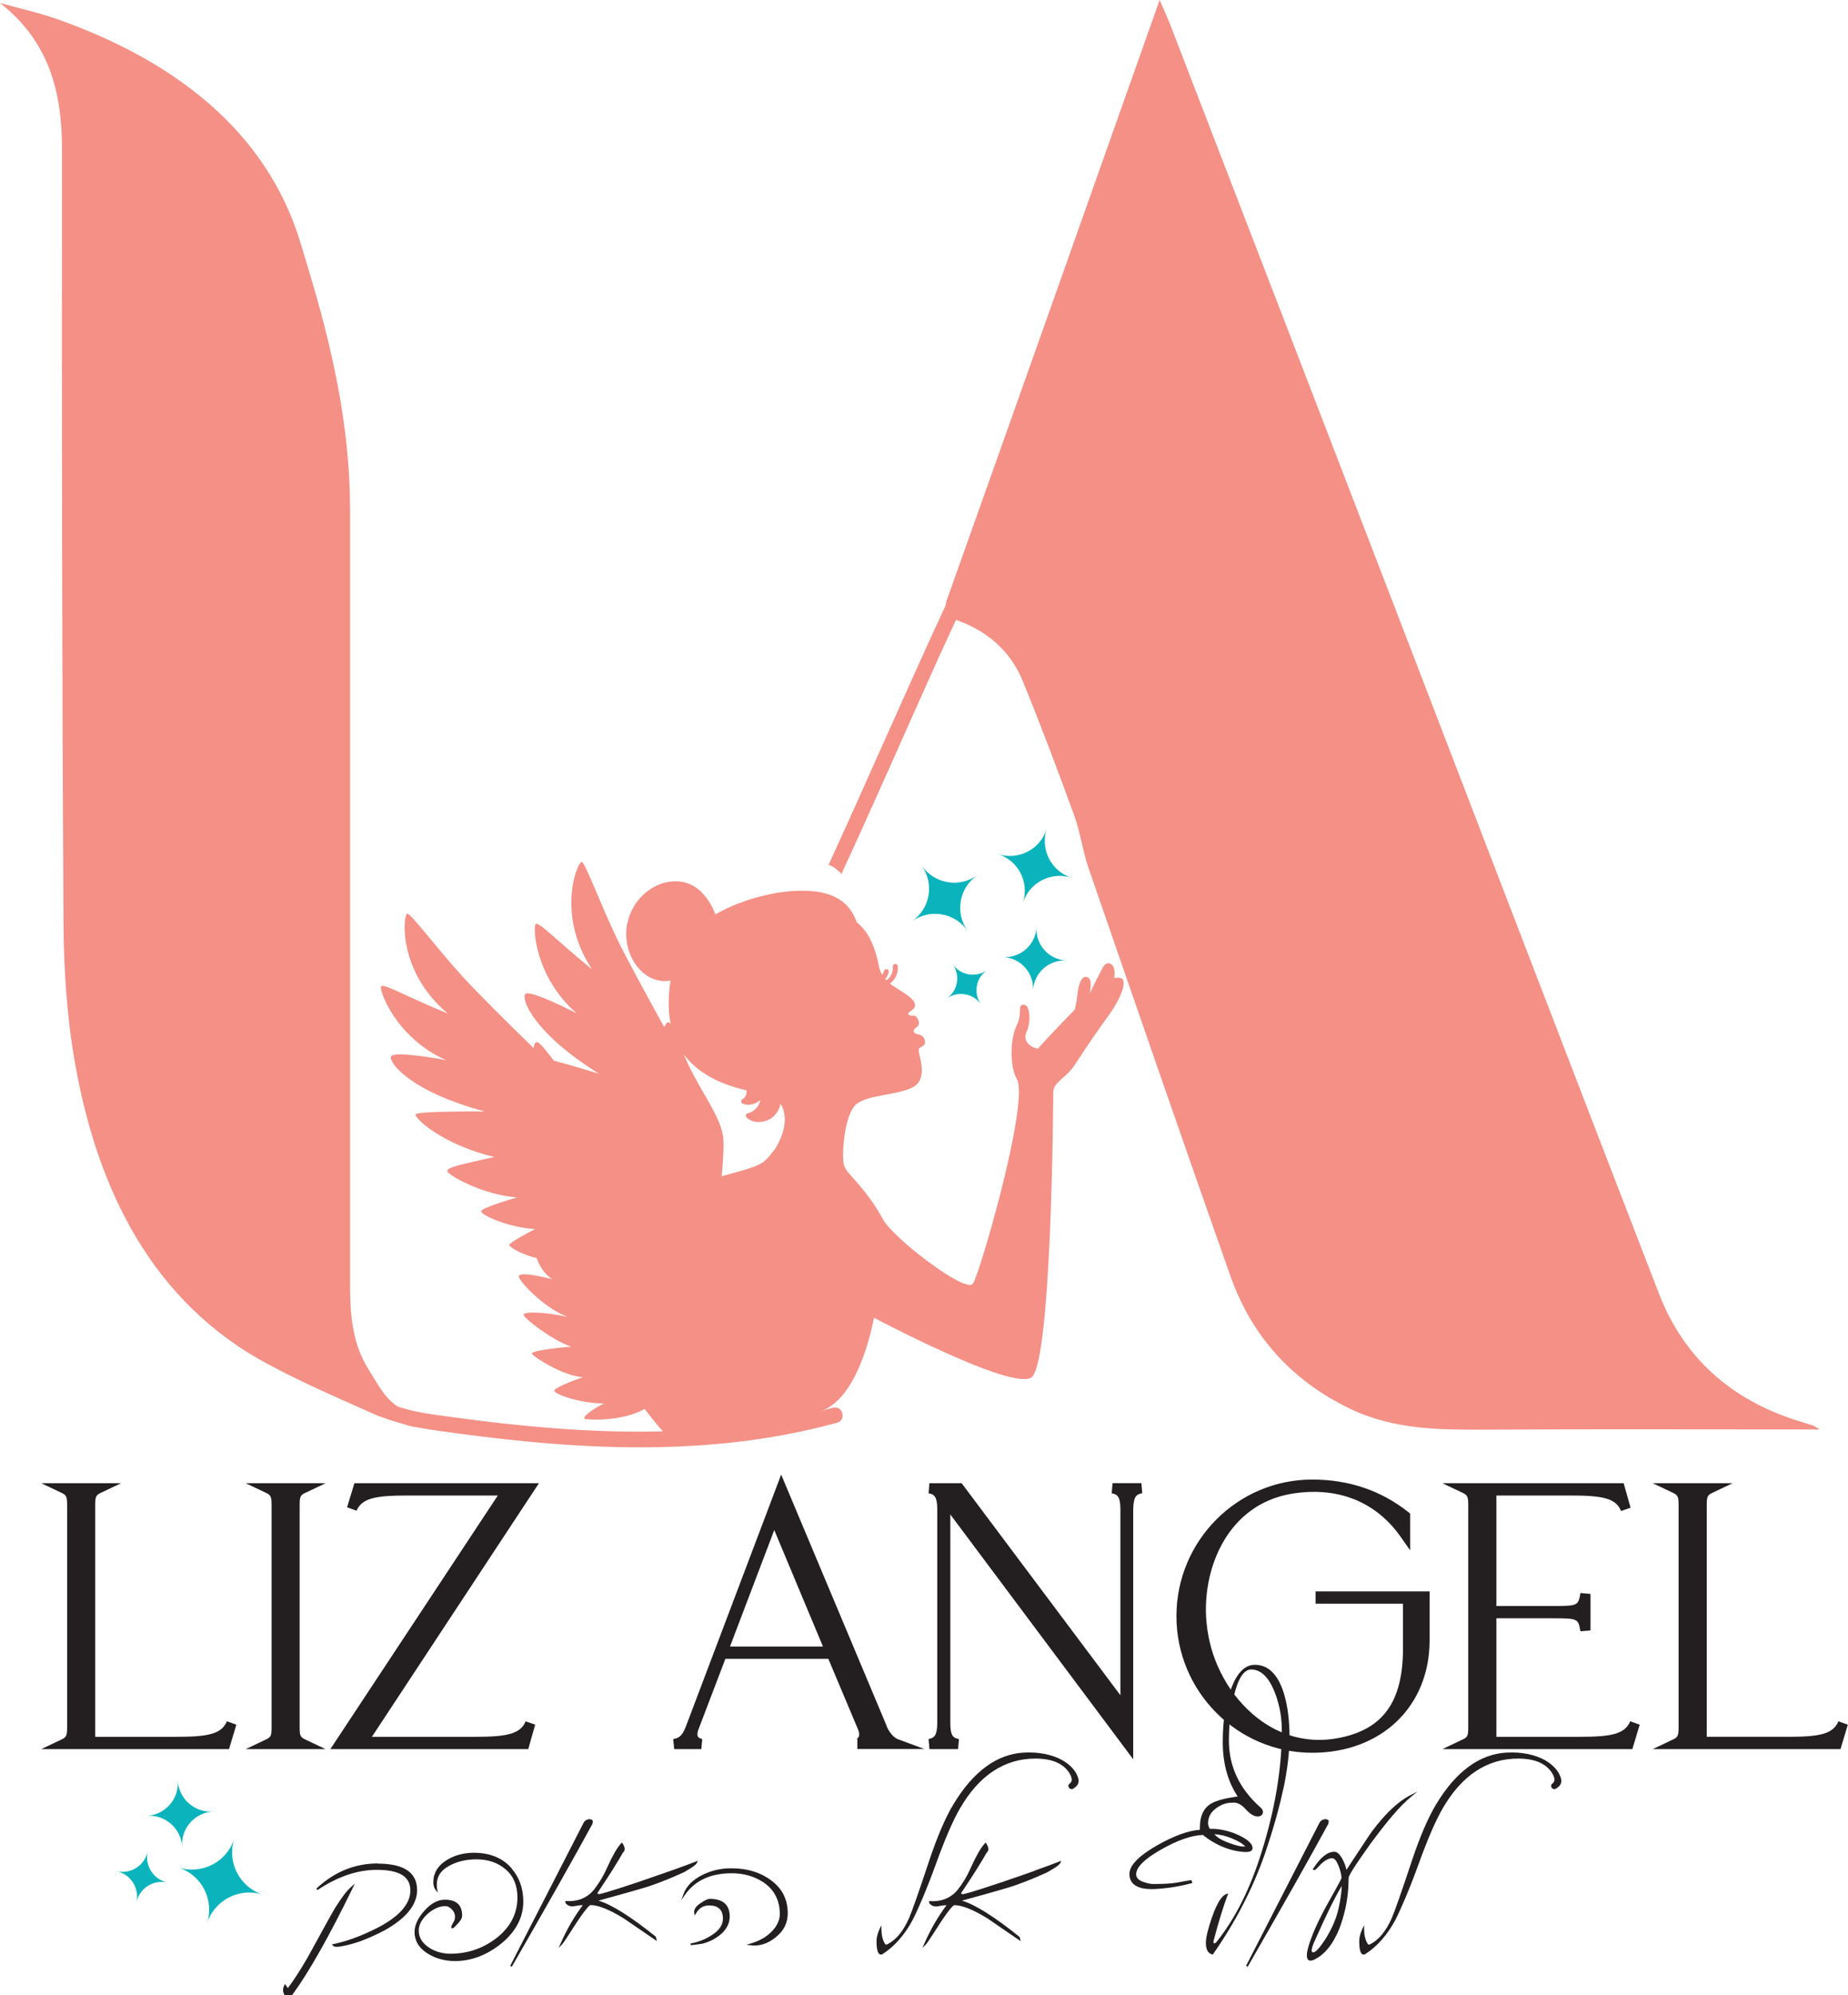 <svg xmlns="http://www.w3.org/2000/svg" id="uuid-de5d5ff2-8ece-4122-827e-ead5df869ba3" viewBox="0 0 216.65 233.82"><g id="uuid-d66de42c-14c5-4807-b082-7c1cd3fe6996"><path d="m20.6,203.55h-9.44v-27.16c0-.97.09-1.17.65-1.43l2.38-1.13H4.84l2.38,1.13c.56.26.65.47.65,1.43v26.04c0,.97-.09,1.17-.65,1.43l-2.38,1.13h22.01l.86-2.86-1.11-.4c-.65,1.56-2.37,1.82-6,1.82Z" style="fill:#231f20;"></path><path d="m35.79,174.96l2.38-1.13h-9.36l2.38,1.13c.56.26.65.47.65,1.43v26.04c0,.99-.08,1.16-.65,1.43l-2.38,1.13h9.35l-2.38-1.13c-.57-.27-.65-.45-.65-1.43v-26.04c0-.97.09-1.17.65-1.43Z" style="fill:#231f20;"></path><path d="m41.55,173.83l-.86,2.82,1.11.4c.65-1.52,2.37-1.78,6-1.78h10.56l-19.63,29.72h23.2l.81-2.87-1.12-.38c-.62,1.54-2.41,1.81-5.95,1.81h-12.07l19.58-29.72h-21.64Z" style="fill:#231f20;"></path><path d="m103.95,202.28l-12.37-29.46-11.16,29.49c-.47,1.3-.99,1.4-1.5,1.51l.12,1.17h3.18l.11-1.18c-.09-.02-.39-.08-.51-.29-.12-.21-.04-.56.05-.8l3.17-8.31h12.07l3.5,8.32c.09.23.18.55.07.8-.08.18-.24.27-.28.28,0,0,.04-.01.11-.01v1.18h7.86s-3.11-1.15-3.11-1.15c-.03-.01-.81-.31-1.33-1.55Zm-18.37-9.31l5.19-13.65,5.71,13.65h-10.91Z" style="fill:#231f20;"></path><path d="m130.43,173.83l-.1,1.18c.7.12,1.02.43,1.02,1.9v21.77l-18.61-24.85h-3.78l-.1,1.18c.7.12,1.02.43,1.02,1.9v24.96c0,1.5-.33,1.82-1.02,1.94l.1,1.18h3.36l.1-1.18c-.72-.12-1.01-.42-1.01-1.94v-24.38l21.44,28.69v-29.26c.04-1.48.31-1.79,1.06-1.92l-.1-1.18h-3.36Z" style="fill:#231f20;"></path><path d="m154.24,187.95h10.24v5.23c0,6.35-2.4,9.6-7.77,10.55-3.1.55-6.12-.14-8.75-1.98-3.24-2.27-5.6-6.07-6.32-10.18-.12-.69-.21-1.43-.25-2.19-.27-5.97,2.7-12.99,9.88-14.29,5.42-.95,10.02.84,12.97,5.07l1.08,1.54v-4.31l-.22-.18c-3.19-2.53-6.98-3.81-11.26-3.81-8.78,0-15.92,7.18-15.92,16.01s7.14,16.01,15.92,16.01c8.1,0,13.76-5.42,13.76-13.18v-5.73h-13.37v1.44Z" style="fill:#231f20;"></path><path d="m185.13,203.55h-9.7v-13.89h6.47c3.12,0,3.12.03,3.38,1.52l1.18-.1v-4.28l-1.18-.1c-.26,1.49-.26,1.52-3.38,1.52h-6.47v-12.95h8.66c3.62,0,5.34.26,5.95,1.81l1.12-.38-.81-2.87h-21.25l2.38,1.13c.56.27.65.47.65,1.43v26.04c0,.99-.08,1.16-.65,1.43l-2.38,1.13h22.27l.86-2.86-1.11-.4c-.65,1.56-2.37,1.82-6,1.82Z" style="fill:#231f20;"></path><path d="m215.53,201.73c-.65,1.56-2.37,1.82-6,1.82h-9.44v-27.16c0-.97.09-1.17.65-1.43l2.38-1.13h-9.36l2.38,1.13c.56.27.65.47.65,1.43v26.04c0,.97-.09,1.17-.65,1.43l-2.38,1.13h22.01l.86-2.86-1.11-.4Z" style="fill:#231f20;"></path><path d="m131.46,114.67c-.22-.11-.52-.11-.83-.04,0-.03.01-.07.01-.1.05-.48.09-1.1-.29-1.47-.18-.17-.44-.22-.66-.11-.27.13-.4.44-.53.69-.32.6-.63,1.21-.94,1.83-.16.32-.3.64-.45.96.04-.26.08-.52.09-.79.02-.29.04-.59-.1-.85-.13-.24-.37-.37-.63-.28-.29.1-.44.46-.54.73-.12.31-.19.63-.23.96-.09.65-.14,1.3-.32,1.95-.02.07-.04.13-.06.2-1.79,1.84-3.83,3.97-4.29,4.55-.1-.01-.19-.04-.28-.07-.07-.02-.13-.04-.19-.06-.06-.02-.11-.05-.16-.07-.06-.03-.11-.05-.17-.09-.05-.03-.09-.06-.14-.1-.05-.03-.09-.07-.13-.11-.04-.04-.08-.08-.11-.12-.03-.04-.07-.08-.1-.12-.03-.05-.05-.1-.08-.15-.02-.04-.04-.08-.06-.13-.02-.06-.03-.12-.04-.18,0-.04-.02-.09-.02-.13,0-.07,0-.14.02-.21,0-.04,0-.08.01-.12.03-.11.07-.22.12-.34,0,0,0,0,0-.01.12-.24.21-.56.27-.9.16-1.02,0-2.23-.62-2.24-.71,0-.24.75-.61,1.91-.05.17-.12.34-.21.52-.74,1.46-.88,4.76.05,6.35.04.09.08.2.11.32.64,2.72-1.89,12.87-3.7,18.95-.74,2.49-1.36,4.3-1.59,4.64-.05.07-.13.12-.23.14-.03,0-.09,0-.13,0-.08,0-.16,0-.26-.02-.06-.01-.13-.04-.2-.06-.1-.03-.2-.06-.31-.1-.08-.03-.17-.07-.26-.11-.12-.05-.23-.1-.36-.17-.1-.05-.2-.1-.3-.16-.13-.07-.27-.14-.41-.23-.11-.06-.22-.13-.34-.2-.14-.09-.29-.18-.44-.27-.12-.08-.24-.16-.36-.24-.15-.1-.31-.2-.46-.31-.13-.09-.25-.18-.38-.27-.15-.11-.31-.22-.47-.33-.13-.1-.26-.19-.4-.29-.16-.12-.31-.23-.46-.35-.13-.1-.27-.2-.4-.31-.15-.12-.3-.24-.45-.36-.13-.1-.26-.21-.39-.31-.15-.12-.29-.24-.44-.37-.12-.1-.25-.21-.36-.31-.14-.12-.27-.24-.4-.36-.11-.1-.23-.2-.34-.31-.13-.12-.24-.23-.36-.34-.1-.1-.21-.2-.3-.29-.12-.12-.22-.23-.33-.34-.08-.08-.16-.17-.23-.24-.34-.38-.6-.71-.74-.97-2.22-4.05-4.31-5.3-4.61-6.42-.3-1.12.03-5.81,1.38-7.07,1.35-1.25,5.41-1.1,6.95-2.21,1.54-1.11.37-3.68.43-4.2.06-.53.94-.3.7-1.18s-1.21-.49-1.28-1c-.07-.51.97-.48.48-1.44-.38-.73-.64-.19-1.08-.53-.43-.33,1.34-.56.55-1.63-.49-.67-1.92-1.37-2.73-2,.61-.47.99-1.26.91-2.04-.02-.16-.14-.28-.3-.28-.15,0-.29.15-.28.3.01.11.01.22,0,.32,0,.01,0,.04,0,.04,0,.02,0,.05-.01.07,0,.05-.02.1-.03.15-.01.05-.03.1-.04.15,0,0-.02.04-.02.05-.01.03-.02.05-.03.08-.04.1-.1.19-.15.28,0,0,0,0,0,0,0,0,0,0,0,.01-.02.02-.03.04-.05.07-.03.04-.07.09-.11.13s-.08.08-.12.12c0,0-.02.02-.03.03-.01,0-.04.03-.05.04-.04.03-.08.05-.12.08-.04-.05-.09-.09-.14-.14.2-.23.35-.5.42-.8.04-.15-.07-.32-.22-.35-.16-.03-.31.07-.35.22-.01.04-.02.1-.04.14,0,.01,0,.02-.01.03,0,.02-.02.05-.03.07-.02.04-.04.09-.07.13-.01.02-.02.04-.04.06,0,0,0,0,0,0,0,0,0,0,0,.01,0,0,0,0,0,0h0s0,0,0,0c0,0,0,0,0,0,0,0,0,0,0,0-.11-.18-.21-.38-.29-.61-.21-.56-.52-3.83-2.65-5.5,0,0,0,0,0,0-.02-.01-.04-.03-.05-.05-1.04-2.98-3.67-3.94-7.68-3.65-.74.05-1.48.16-2.22.3-.27.05-.53.12-.79.18-.47.1-.93.21-1.38.35-.32.09-.62.2-.93.3-.38.13-.75.27-1.12.41-.32.13-.62.26-.92.4-.12.06-.26.1-.38.16.01,0,.03,0,.04.01-.41.2-.84.4-1.2.62-.37-1.03-.95-1.97-1.74-2.73-.36-.34-.76-.6-1.17-.79h0c-.49-.22-1.02-.34-1.55-.36-.9-.04-1.83.18-2.68.63-1.63.87-2.82,2.5-3.17,4.31,0,0,0-.01-.01-.02-.02.1-.05.19-.06.29-.28,1.92.32,4.03,1.77,5.37.19.18.4.34.61.48.43.28.92.48,1.42.57.25.05.51.07.78.06.19,0,.37-.03.55-.07-.16.95-.24,1.98-.21,3.09.01.42.04.81.09,1.2.01.12.04.24.06.35.03.16.06.31.08.47-.13-.17-.25-.25-.37-.2-.11.04-.25.26-.4.54-2.07-3.75-4.47-8.15-5.49-10.27-1.97-4.08-3.72-8.91-4.16-9.07-.45-.16-3.12,6.05,1.19,12.58-4.15-3.37-6.29-5.68-6.61-5.29-.32.39-.08,6.2,4.82,10.45,0,0-5.59-2.9-6.04-2.25-.45.65,1.01,4.57,8.66,9.33,0,0-3-.93-5.29-1.53-1.17-1.47-1.81-2.4-2.16-2.12-.09.07-.17.32-.23.64-3.06-2.99-6.62-6.52-8.21-8.26-3.06-3.34-6.12-7.47-6.59-7.49-.47-.03-1.25,6.69,4.76,11.71-4.94-2.03-7.65-3.63-7.85-3.17-.2.46,1.71,5.96,7.62,8.62,0,0-6.19-1.17-6.44-.42-.25.75,2.28,4.09,10.98,6.44,0,0-7.87-.06-8.09.34-.22.41,3.2,3.58,9.22,4.99-3.56.83-5.61,1.19-5.51,1.67.1.48,4.2,2.8,8.19,3.07,0,0-4.17,1.19-4.22,1.62-.05.43,3.18,1.92,6.32,2.09,0,0-2.96,1.52-3.03,1.85-.04.2,1.2,1.05,3.21,1.56.34.94.91,1.86,1.81,2.46-2.11-.51-3.77-.79-3.9-.35-.12.44,2.89,3.71,5.69,4.77-2.83-.62-5.28-.64-5.12-.2.16.45,3.32,2.94,5.57,3.69,0,0-4.87.4-4.58.85.29.45,3.77,2.65,5.98,2.72,0,0-3.42,1.19-3.38,1.6.04.41,2.98,1.47,5.82,1.49-1.96,1.02-2.53,1.7-2.22,1.81.29.1,4.27.37,7-1.17.79,1.06,1.62,2.09,2.52,3.06.8.08.32.01,2.07.08,2.82.29,4.46.16,7.16-.31,4.74-.83,4.7-.85,9.16-2.67,4.46-1.82,5.96-10.85,5.96-10.85,0,0,16.04,8.52,18.44,7.02s2.58-32.41,2.59-33.5c0-1.09,1.55-1.67,2.5-3.12,1.51-2.3,2.6-3.92,3.91-5.71,1.31-1.78,2.37-4.07,1.56-4.48Zm-40.8,20.24c-.05.07-.11.14-.16.21-.12.16-.24.3-.36.44-.05.06-.1.12-.15.17-.17.17-.33.33-.49.45-.57.42-1.67.78-2.93,1.13-.63.17-1.3.36-1.96.54.18-2,.28-3.83.16-4.67-.34-2.35-2.58-5.24-4.03-8.32-.22-.46-.41-.89-.58-1.31.05.07.1.15.16.22.08.1.17.2.25.3.11.12.21.24.32.36.09.09.18.18.28.27.12.11.23.21.35.32.1.08.19.16.29.24.12.1.25.19.37.28.1.07.2.15.31.21.13.09.26.17.39.25.1.06.21.13.32.19.14.08.27.15.41.22.1.05.21.11.31.16.14.07.28.13.42.19.1.04.2.09.31.13.15.06.29.11.44.17.1.04.19.07.29.11.17.06.34.11.51.17.07.02.14.05.21.07.23.07.46.13.68.19,0,0,0,0,0,0,.25.07.49.13.72.18.01.06.03.12.03.18,0,.37-.2.7-.51.89-.24.14-.12.45.1.53.69.24,1.47.02,2.01-.46-.12.76-.75,1.4-1.5,1.57-.22.05-.25.36-.1.49.75.68,1.86.65,2.71.18.69-.38,1.11-1.07,1.27-1.81,1.06,1.7.24,4.04-.83,5.57Z" style="fill:#f49086;"></path><path d="m124.99,112.57c-2.03-.11-3.59-1.85-3.48-3.88-.11,2.03-1.85,3.59-3.88,3.48,2.03.11,3.59,1.85,3.48,3.88.11-2.03,1.85-3.59,3.88-3.48Z" style="fill:#0bb4bd;"></path><path d="m113.42,109.07c-1.48-2.09-.98-4.99,1.12-6.47-2.09,1.48-4.99.98-6.47-1.12,1.48,2.09.98,4.99-1.12,6.47,2.09-1.48,4.99-.98,6.47,1.12Z" style="fill:#0bb4bd;"></path><path d="m119.93,105.79c.76-2.38,3.31-3.68,5.69-2.92-2.38-.76-3.68-3.31-2.92-5.69-.76,2.38-3.31,3.68-5.69,2.92,2.38.76,3.68,3.31,2.92,5.69Z" style="fill:#0bb4bd;"></path><path d="m24.27,225.41c.88-2.74,3.81-4.24,6.55-3.36-2.74-.88-4.24-3.81-3.36-6.55-.88,2.74-3.81,4.24-6.55,3.36,2.74.88,4.24,3.81,3.36,6.55Z" style="fill:#0bb4bd;"></path><path d="m21.35,216.4c-.14-2.12,1.47-3.95,3.59-4.09-2.12.14-3.95-1.47-4.09-3.59.14,2.12-1.47,3.95-3.59,4.09,2.12-.14,3.95,1.47,4.09,3.59Z" style="fill:#0bb4bd;"></path><path d="m16,222.93c.36-1.64,1.98-2.67,3.62-2.31-1.64-.36-2.67-1.98-2.31-3.62-.36,1.64-1.98,2.67-3.62,2.31,1.64.36,2.67,1.98,2.31,3.62Z" style="fill:#0bb4bd;"></path><path d="m115,117.7c-.91-1.29-.6-3.08.69-3.99-1.29.91-3.08.6-3.99-.69.91,1.29.6,3.08-.69,3.99,1.29-.91,3.08-.6,3.99.69Z" style="fill:#0bb4bd;"></path><path d="m41.58,220.77l-.42.38c-.33.3-.65.66-.95,1.08-.3.41-.62.88-.94,1.4-.1.16-.36.61-.79,1.39-.42.76-1.01,1.83-1.76,3.2-.94,1.77-1.94,3.38-2.97,4.78l-.34-.48-.08.16c-.19.37-.19.73,0,1.09l.03.06h.88l.03-.04c1.97-2.69,4.34-6.9,7.07-12.5l.25-.51Z" style="fill:#231f20;"></path><path d="m44.31,218.39c-2.72,0-5.14.99-7.22,2.95l.13.17c2.34-1.57,4.68-2.37,6.95-2.37,2.65,0,3.94.79,3.94,2.42s-1.4,3.17-4.17,4.53c-1.73.86-3.36,1.44-4.85,1.75l-.18.04.12.14c.06.07.17.14.45.14.22,0,.53-.04,1-.15.76-.16,1.54-.4,2.3-.71.77-.31,1.57-.68,2.36-1.1,2.49-1.4,3.76-2.98,3.76-4.68,0-2.07-1.55-3.11-4.62-3.11Z" style="fill:#231f20;"></path><path d="m59.97,218.95c-1.05-1.2-2.53-1.81-4.42-1.81-1.19,0-2.26.29-3.17.85-1.05.65-1.58,1.53-1.58,2.61,0,.36.09.66.26.88l.26.33-.07-.42c-.01-.08-.03-.17-.03-.26,0-.08-.01-.18-.01-.28,0-.9.44-1.6,1.34-2.12.92-.54,2.04-.82,3.32-.82,1.36,0,2.51.4,3.41,1.18.91.76,1.38,1.87,1.38,3.3,0,1.93-.87,3.56-2.59,4.85-1.55,1.15-3.32,1.73-5.25,1.73-.85,0-1.64-.2-2.34-.6-.93-.56-1.39-1.25-1.39-2.12,0-.65.34-1.3,1.01-1.92.7-.62,1.41-.94,2.11-.94.13,0,.26.03.39.1.13.07.26.16.37.28.12.12.21.25.27.39.06.13.1.28.1.42,0,.3-.05.52-.16.67-.24.41-.28.53-.28.61,0,.06.03.11.08.13.09.03.18.02.62-.47.39-.39.58-.72.58-1.02,0-1.24-.68-1.86-2.03-1.86-.84,0-1.65.44-2.41,1.31-.76.85-1.14,1.69-1.14,2.48,0,1,.49,1.83,1.44,2.46.95.62,2.06.94,3.31.94,1.9,0,3.73-.69,5.43-2.06,1.7-1.4,2.57-3.05,2.57-4.91,0-1.54-.47-2.85-1.4-3.91Z" style="fill:#231f20;"></path><path d="m69.45,213.74v-.02c.09-.25.05-.41-.08-.45-.15-.09-.33-.09-.53-.01-.2.07-.35.2-.43.38l-8.6,16.76.19.1c2.11-3.67,3.98-6.95,5.56-9.74,1.51-2.68,2.83-5.05,3.9-7.02Z" style="fill:#231f20;"></path><path d="m76.9,226.99c-2.93-2.36-5.19-3.78-6.74-4.24,1.69-.46,3-.83,3.99-1.11,1.1-.31,1.89-.55,2.35-.72,1.1-.38,2.35-.89,3.72-1.52,1.22-.69,1.43-.95,1.49-1.09l.09-.23-.23.09c-.84.33-1.82.69-2.91,1.07-1.04.37-2.25.79-3.8,1.32-3.5,1.17-4.45,1.42-4.63,1.42-.05,0-.12,0-.15-.04-.02-.02-.03-.05-.03-.1.72-1.08,1.31-1.99,1.8-2.76.49-.78.89-1.44,1.18-1.96.28-.24.27-.6-.04-1.07l-.08-.12-.09.1c-.48.52-.99,1.41-1.59,2.73-.3.67-.58,1.21-.86,1.65-.28.44-.54.81-.78,1.11-.8.93-1.88,1.36-3.2,1.28h-.11s0,.11,0,.11c0,.17.18.3.31.38.2.11.41.16.64.12.55-.1.93-.14,1.09-.13-.47.64-.93,1.32-1.35,2.04-.44.75-.86,1.57-1.24,2.43l-.24.54.41-.42c.14-.14.73-1.03,1.75-2.63,1.21-1.81,1.51-1.97,1.57-1.97.92,0,2.24.53,3.9,1.56l3.89,2.66-.12-.48-.03-.02Z" style="fill:#231f20;"></path><path d="m83.19,222.55c-.23,0-.57.16-1.04.48-.57.37-.83.77-.76,1.18l.05.29.15-.25c.37-.63.87-.94,1.52-.94,1.1,0,1.64.51,1.64,1.56,0,.69-.39,1.3-1.15,1.82-.78.54-1.67.91-2.64,1.08l.03.21,1.34-.18c.87-.22,1.63-.62,2.27-1.19.63-.59.95-1.26.95-1.99,0-1.38-.79-2.08-2.35-2.08Z" style="fill:#231f20;"></path><path d="m90.42,220.38c-1.26-.94-2.82-1.42-4.64-1.42h-.13c-1.15,0-2.26.26-3.31.78-1.12.56-1.86,1.3-2.19,2.19l-.28.76.47-.67c1.16-1.64,3-2.48,5.44-2.48,1.37,0,2.59.34,3.64,1.01,1.33.87,2,2.14,2,3.77,0,.71-.32,1.4-.95,2.05-.62.64-1.45,1.11-2.46,1.4l-.51.15.53.06c.14.02.28.03.42.03.86,0,1.7-.32,2.49-.97.94-.73,1.41-1.68,1.41-2.8,0-1.62-.65-2.92-1.94-3.86Z" style="fill:#231f20;"></path><path d="m126.44,208.53c-.21-.89-.86-1.65-1.93-2.26-1.23-.66-2.74-.96-4.48-.87-3.17.17-5.96,2.23-8.28,6.1-.93,1.55-1.88,3.77-2.82,6.58-1.21,3.65-2.01,5.92-2.37,6.75-.67,1.49-1.49,2.5-2.46,3-.1.06-.18.08-.24.07-.05-.01-.09-.05-.13-.12-.25-.42-.39-.98-.4-1.66v-.49s-.21.44-.21.44c-.24.54-.36,1-.36,1.38,0,1.18.19,1.45.33,1.56.04.03.1.06.18.06.04,0,.1,0,.16-.03,1.45-.93,2.65-2.3,3.59-4.08.34-.66.74-1.54,1.19-2.62.46-1.09.98-2.42,1.54-3.96,1.05-2.9,1.99-5.07,2.8-6.45,2.23-3.86,5.21-5.83,8.84-5.83,1.94,0,3.29.58,4,1.73.51.86.12,1.13-.03,1.23-.12.12-.14.26-.07.38.03.1.12.24.38.24h.05c.57-.3.81-.68.71-1.16h0Z" style="fill:#231f20;"></path><path d="m121.3,219.25c-1.04.37-2.24.79-3.8,1.32-3.5,1.17-4.45,1.42-4.63,1.42-.05,0-.12,0-.15-.04-.02-.02-.03-.05-.03-.1.73-1.09,1.32-2,1.8-2.76.49-.78.89-1.44,1.18-1.96.28-.24.27-.6-.04-1.07l-.08-.12-.09.1c-.48.52-.99,1.41-1.59,2.73-.3.67-.58,1.21-.86,1.65-.27.44-.54.81-.78,1.11-.8.93-1.89,1.36-3.2,1.28h-.11s0,.11,0,.11c0,.17.18.3.31.38.2.11.41.15.64.12.55-.1.93-.14,1.09-.13-.47.64-.93,1.32-1.35,2.04-.44.74-.85,1.56-1.24,2.43l-.23.54.41-.42c.05-.05.21-.21,1.75-2.63,1.21-1.81,1.51-1.96,1.57-1.97.92,0,2.24.53,3.9,1.56l3.89,2.66-.12-.49-.03-.02c-2.93-2.36-5.19-3.78-6.74-4.24,1.71-.47,3.02-.83,3.99-1.11,1.1-.31,1.89-.55,2.35-.72,1.1-.38,2.35-.89,3.72-1.52,1.22-.69,1.43-.95,1.49-1.09l.09-.23-.23.09c-.84.33-1.82.69-2.9,1.07Z" style="fill:#231f20;"></path><path d="m150.44,209.73c.48-2.25.73-4.31.74-6.11h0c0-2.01-.23-3.76-.68-5.21-.69-2.19-1.83-3.3-3.39-3.3-1.64,0-2.81,1.86-3.5,5.53-.17,1-.26,2.19-.26,3.53,0,2.49.59,4.63,1.75,6.37-1.49.21-2.52.48-3.14.85-.86.53-1.29,1.45-1.29,2.74,0,.18,0,.27-.01.32-1.35.09-3.02.7-4.99,1.81-2.19,1.26-3.26,2.36-3.26,3.36,0,.48.15.87.45,1.16.48.46,1.3.66,2.51.61,1.45-.07,2.9-.3,4.31-.68l.11-.03-.11-.33h-.09c-.8.14-1.3.22-1.57.28-.33.06-.73.1-1.19.13-.44.03-.97.04-1.6.04-.33,0-.69-.07-1.08-.21-.64-.19-.95-.5-.95-.93,0-.83.98-1.8,2.91-2.89,1.94-1.11,3.6-1.68,4.93-1.72.07.08.22.2.56.44,1.24.85,2.56,1.37,3.93,1.53.63.07,1.01.03,1.19-.14.08-.07.12-.17.12-.28,0-.58-.68-1.14-2.07-1.72-1.05-.4-2.04-.58-2.93-.54-.14-.2-.21-.43-.21-.7,0-.87.5-1.55,1.53-2.08.39-.2.88-.3,1.48-.3.47,0,.94.26,1.4.78.51.56.99.85,1.41.85.24,0,.43-.09.55-.28.1-.19.13-.48-.26-.81-2.43-2.16-3.67-4.78-3.67-7.8,0-1.87.2-3.62.58-5.22.49-2.07,1.18-3.12,2.03-3.12,1.18,0,2.13.97,2.84,2.87.27.74.47,1.48.59,2.23.12.75.18,1.52.16,2.3-.02,4.3-.8,8.99-2.35,13.94-1.33,4.31-3.12,7.89-5.33,10.62-.09.1-.18.14-.26.14-.02,0-.03,0-.03-.02-.01-.01-.05-.08-.03-.27.63-2.38,1.19-4.18,1.65-5.36l.08-.21-.21.07c-.55.17-1.1,1.04-1.68,2.66-.49,1.41-.74,2.44-.74,3.06,0,.79.25,1.24.74,1.36l.07.02.04-.06c2.62-3.75,4.65-7.68,6.05-11.7.95-2.77,1.68-5.33,2.16-7.59Zm-5.98,5.75c.69.27,1.21.58,1.53.93h-.23c-.39,0-1.02-.17-1.88-.5-.75-.29-1.26-.61-1.5-.95.62.03,1.32.2,2.08.51Z" style="fill:#231f20;"></path><path d="m155.73,213.72c.1-.32,0-.43-.09-.45-.15-.09-.33-.09-.53-.01-.2.07-.35.2-.43.38l-8.6,16.76.19.1c2.12-3.69,3.99-6.97,5.56-9.74,1.53-2.71,2.84-5.07,3.9-7.02v-.02Z" style="fill:#231f20;"></path><path d="m163.26,212.78c.77-.91,1.49-1.64,2.13-2.17l.79-.65-.91.47c-1.4.73-2.88,2.14-4.41,4.18-.1.13-.43.62-.92,1.36-.5.75-1.2,1.81-2.09,3.17-.09-.44-.26-.88-.49-1.3-.31-.55-.61-.82-.92-.82-.82,0-1.63.65-2.49,1.98l-.05.08.08.06c.12.08.26.02.75-.54.54-.55,1.03-.82,1.45-.82.26,0,.5.29.73.85.24.62.36,1.11.36,1.47-.02.09-.26.58-1.32,2.46-1.01,1.77-1.76,3.32-2.23,4.6-.34.91-.51,1.57-.51,2.01,0,.5.22.61.41.61.13,0,.27-.03.42-.1,1.24-.58,2.25-1.82,3-3.7.58-1.54.93-3.15,1.03-4.79l.04-1.12c0-.2.46-1.06,2.57-4,.94-1.28,1.81-2.39,2.58-3.3Zm-9.03,14.46c1.25-2.82,2.28-4.91,3.07-6.21-.03.83-.17,1.75-.4,2.75-.27,1.15-.79,2.33-1.53,3.5-.86,1.33-1.25,1.53-1.41,1.53-.1,0-.13-.04-.15-.06-.06-.1-.1-.43.42-1.5Z" style="fill:#231f20;"></path><path d="m183.03,208.54h0c-.21-.89-.86-1.65-1.93-2.27-1.23-.66-2.74-.96-4.48-.87-3.17.17-5.96,2.23-8.28,6.1-.93,1.55-1.88,3.77-2.82,6.58-1.21,3.65-2.01,5.92-2.37,6.75-.67,1.49-1.49,2.5-2.46,3-.1.06-.18.09-.24.07-.05-.01-.09-.05-.13-.12-.25-.42-.39-.98-.4-1.66v-.49s-.21.44-.21.44c-.24.54-.36,1-.36,1.38,0,1.18.19,1.45.33,1.56.04.03.1.06.18.06.04,0,.1,0,.16-.03,1.45-.93,2.65-2.3,3.59-4.08.34-.67.74-1.56,1.19-2.62.46-1.09.98-2.42,1.54-3.96,1.05-2.9,1.99-5.07,2.8-6.45,2.23-3.86,5.21-5.83,8.84-5.83,1.94,0,3.29.58,4,1.73.51.86.12,1.13-.03,1.23-.12.12-.14.26-.07.38.03.1.12.24.38.24h.05c.57-.3.81-.68.71-1.16Z" style="fill:#231f20;"></path><path d="m97.66,164.98c-14.48,3.95-29.71,3.15-44.43,1.13-1.99-.27-4.01-.49-5.94-1.06-.29-.09-.6-.14-.84-.32-1.47-1.05-2.3-2.75-3.23-4.22-1.91-2.98-2.18-6.44-2.18-9.93,0-30.26,0-60.52,0-90.78,0-9.86-2.12-19.2-5.02-28.72-.41-1.35-.79-2.7-1.28-4.11C30.3,14.38,19.42,6.75,6.8,2.28,4.58,1.49,2.27.98,0,.35c5.75,4.5,7.28,10.42,7.27,17.2-.03,30.11,0,60.21.17,90.32.03,5.63.39,11.34,1.38,16.87,2.63,14.77,9.07,27.9,22.58,35.13,4.43,2.37,8.49,4.09,12.8,6.01.37.16.76.27,1.14.4.04.02.08.05.12.06.15.06.31.08.46.14.47.14.94.3,1.42.43.3.08.59.19.89.25.1.03.2.05.29.08-.01-.01-.02-.02-.03-.04.78.15,1.56.29,2.34.4,3.77.55,7.55,1.02,11.35,1.38,7.69.72,15.45.93,23.14.13,4.33-.45,8.62-1.22,12.82-2.37,1.13-.31.65-2.06-.48-1.75Z" style="fill:#f49086;"></path><path d="m212.6,167.08c-.73-.23-1.46-.44-2.19-.68-7.57-2.47-13.03-7.33-15.91-14.76-10.37-26.78-20.64-53.59-30.96-80.39-8.78-22.81-17.57-45.61-26.37-68.41-.3-.78-.66-1.55-1.22-2.84-8.47,23.91-16.69,47.15-24.97,70.38-.08.22-.09.39-.12.57-4.68,10.09-9.08,20.3-13.72,30.4.12.05.24.09.35.15.42.22.8.55,1.16.92,3.83-8.3,7.49-16.68,11.24-25.02.72-1.59,1.46-3.17,2.19-4.76.04.02.07.04.12.05,3.55,1.27,6.26,3.61,7.69,7.1,2.13,5.19,4.1,10.46,6.03,15.73.73,2,.99,4.16,1.68,6.17,5.51,15.95,11.01,31.9,16.63,47.81,2.5,7.08,7.19,12.29,14.02,15.59,5.16,2.49,10.62,2.49,16.14,2.46,12.84-.07,25.67-.02,38.96-.02-.52-.3-.63-.4-.77-.44Z" style="fill:#f49086;"></path></g></svg>